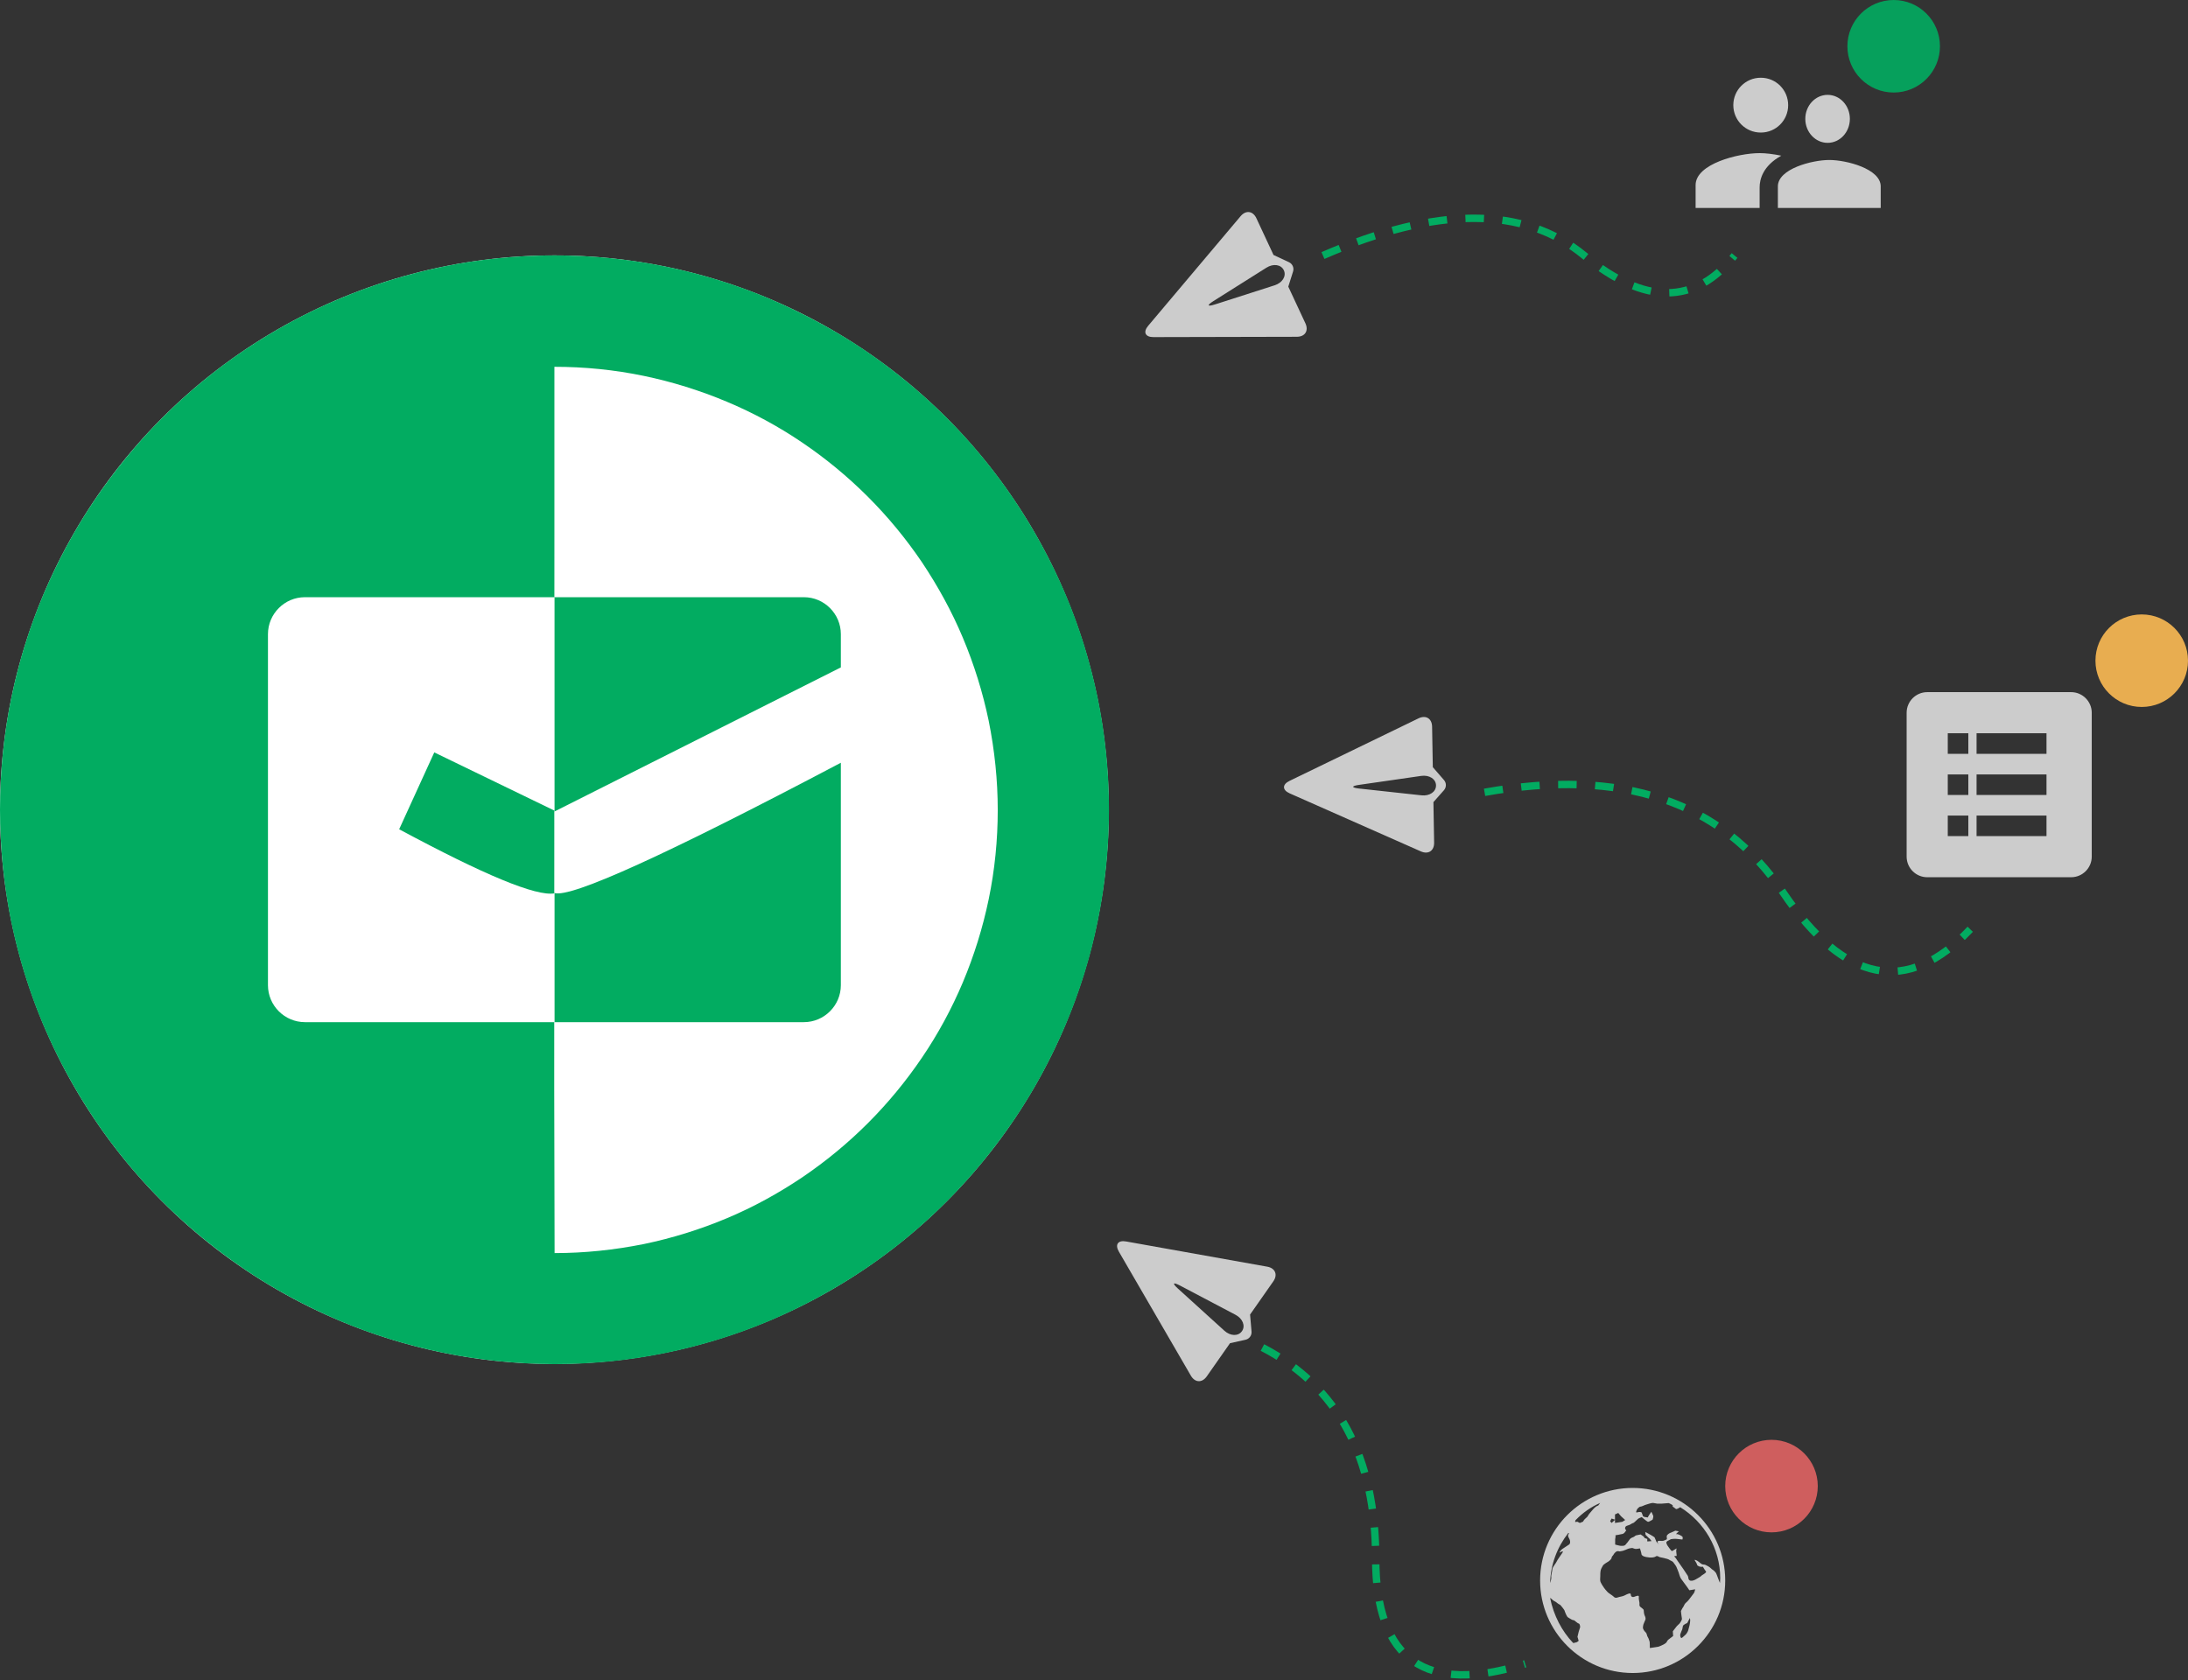 <?xml version="1.0" encoding="UTF-8"?>
<svg width="591px" height="454px" viewBox="0 0 591 454" version="1.1" xmlns="http://www.w3.org/2000/svg" xmlns:xlink="http://www.w3.org/1999/xlink">
    <rect x="0" y="0" width="591" height="454" fill="#333333" stroke="none"/>
    <!-- Generator: Sketch 51.2 (57519) - http://www.bohemiancoding.com/sketch -->
    <title>Risk_Infographic</title>
    <desc>Created with Sketch.</desc>
    <defs></defs>
    <g id="Page-1" stroke="none" stroke-width="1" fill="none" fill-rule="evenodd">
        <g id="Landing-Page" transform="translate(-850, -853)">
            <g id="Risk_Infographic" transform="translate(850, 853)">
                <circle id="Oval-2-Copy-8" fill="#FCBB54" opacity="0.9" cx="578.5" cy="178.5" r="12.5"></circle>
                <circle id="Oval-2-Copy-8" fill="#E06363" opacity="0.9" cx="478.5" cy="401.5" r="12.5"></circle>
                <circle id="Oval-2-Copy-8" fill="#02AC61" opacity="0.9" cx="511.5" cy="12.5" r="12.5"></circle>
                <path d="M493.66,38.593 C496.989,38.593 499.667,35.689 499.667,32.111 C499.667,28.533 496.989,25.63 493.66,25.63 C490.331,25.63 487.63,28.533 487.63,32.111 C487.63,35.689 490.331,38.593 493.66,38.593 L493.66,38.593 Z M475.605,35.815 C479.711,35.815 483,32.506 483,28.407 C483,24.309 479.711,21 475.605,21 C471.499,21 468.185,24.309 468.185,28.407 C468.185,32.506 471.499,35.815 475.605,35.815 L475.605,35.815 Z M494.111,43.222 C489.49,43.222 480.222,45.607 480.222,50.352 L480.222,56.185 L508,56.185 L508,50.352 C508,45.607 498.732,43.222 494.111,43.222 L494.111,43.222 Z M475.293,41.37 C469.537,41.37 458,44.259 458,50.012 L458,56.185 L475.293,56.185 L475.293,50.63 C475.293,48.531 476.108,44.852 481.148,42.062 C478.999,41.617 476.924,41.37 475.293,41.37 L475.293,41.37 Z" id="Connections" fill="#CCCCCC"></path>
                <path d="M440.999,402 C427.216,402 416,413.214 416,427 C416,440.786 427.216,452 440.999,452 C454.784,452 466,440.787 466,427 C466,413.214 454.784,402 440.999,402 Z M464.649,426.39 C464.649,426.823 464.61,427.247 464.583,427.676 C464.422,427.273 464.177,426.748 464.118,426.522 C464.033,426.18 463.513,424.984 463.513,424.984 C463.513,424.984 462.994,424.302 462.648,424.13 C462.304,423.959 462.043,423.532 461.436,423.192 C460.83,422.849 460.573,422.68 460.055,422.68 C459.533,422.68 459.017,421.996 458.409,421.654 C457.802,421.315 457.717,421.485 457.717,421.485 C457.717,421.485 458.409,422.508 458.409,422.764 C458.409,423.019 459.185,423.446 459.968,423.275 C459.968,423.275 460.486,424.214 460.745,424.47 C461.004,424.725 460.658,424.983 460.14,425.324 C459.62,425.663 459.707,425.579 459.444,425.835 C459.185,426.09 458.322,426.521 458.061,426.689 C457.802,426.858 456.764,427.371 456.246,426.858 C455.993,426.612 456.071,426.092 455.9,425.749 C455.727,425.408 453.91,422.762 453.045,421.569 C452.894,421.359 452.525,420.711 452.268,420.545 C452.009,420.372 452.874,420.372 452.874,420.372 C452.874,420.372 452.874,419.773 452.788,419.348 C452.699,418.921 452.874,418.324 452.874,418.324 C452.874,418.324 452.009,418.835 451.746,419.007 C451.489,419.178 451.228,418.667 450.884,418.239 C450.538,417.813 450.191,417.299 450.106,416.872 C450.019,416.447 450.538,416.275 450.538,416.275 L451.315,415.85 C451.315,415.85 452.268,415.68 452.874,415.764 C453.479,415.85 454.43,415.936 454.43,415.936 C454.43,415.936 454.689,415.337 454.343,415.082 C453.999,414.826 453.217,414.399 452.871,414.485 C452.527,414.569 453.043,414.058 453.474,413.717 L452.516,413.545 C452.516,413.545 451.645,413.972 451.384,414.058 C451.126,414.142 450.675,414.314 450.327,414.74 C449.983,415.167 450.466,415.764 450.12,415.936 C449.776,416.107 449.542,416.191 449.281,416.275 C449.022,416.361 448.199,416.275 448.199,416.275 C447.305,416.275 447.878,417.08 448.11,417.365 L447.418,416.532 L446.906,415.339 C446.906,415.339 446.168,414.828 445.822,414.658 C445.476,414.487 444.41,413.89 444.41,413.89 L444.485,414.658 L445.487,415.659 L445.575,415.682 L446.097,416.364 L444.946,416.45 L444.946,415.775 C443.86,415.516 444.144,415.25 444.022,415.167 C443.764,414.998 443.163,414.569 443.163,414.569 C443.163,414.569 442.145,414.74 441.884,414.826 C441.623,414.912 441.551,415.167 441.035,415.337 C440.513,415.509 440.279,415.764 440.107,416.02 C439.935,416.275 439.371,417.043 439.028,417.385 C438.681,417.728 438.039,417.64 437.78,417.64 C437.519,417.64 436.27,417.299 436.27,417.299 L436.27,415.852 C436.27,415.852 436.439,415.04 436.354,414.784 L437.111,414.658 L438.376,414.401 L438.746,414.144 L439.279,413.461 C439.279,413.461 438.681,413.034 439.112,412.438 C439.319,412.151 440.066,412.096 440.412,411.841 C440.756,411.585 441.279,411.414 441.279,411.414 C441.279,411.414 441.886,410.903 442.491,410.305 C442.491,410.305 442.924,410.047 443.442,409.876 C443.442,409.876 444.914,411.157 445.175,411.157 C445.435,411.157 446.386,410.56 446.386,410.56 C446.386,410.56 446.645,409.794 446.56,409.536 C446.473,409.281 446.04,408.427 446.04,408.427 C446.04,408.427 445.781,408.854 445.522,409.195 C445.263,409.536 445.089,409.963 445.089,409.963 C445.089,409.963 443.878,409.881 443.793,409.626 C443.704,409.368 443.534,408.947 443.445,408.693 C443.362,408.436 442.668,408.444 442.152,408.616 C441.631,408.787 442.235,407.695 442.235,407.695 C442.235,407.695 442.757,407.051 443.101,407.051 C443.445,407.051 444.227,406.614 444.57,406.53 C444.917,406.444 445.959,406.054 446.388,406.054 C446.821,406.054 447.34,406.238 447.601,406.238 C447.862,406.238 448.898,406.238 448.898,406.238 L450.712,406.094 C450.712,406.094 452.271,406.663 451.75,407.006 C451.75,407.006 452.358,407.375 452.617,407.631 C452.86,407.872 453.488,407.408 453.848,407.211 C460.321,411.218 464.649,418.307 464.649,426.39 Z M423.786,414.195 C423.786,414.555 423.266,414.641 423.786,415.544 C424.451,416.712 423.88,417.251 423.88,417.251 C423.88,417.251 422.257,418.329 421.971,418.509 C421.685,418.69 420.923,419.677 421.398,419.407 C421.875,419.138 422.446,418.869 421.971,419.587 C421.494,420.307 420.635,421.473 420.445,421.925 C420.256,422.376 419.301,423.452 419.301,423.992 C419.301,424.531 418.92,425.611 419.016,426.06 C419.08,426.373 418.869,427.296 418.703,427.676 C418.832,422.625 420.637,417.97 423.618,414.162 C423.716,414.171 423.786,414.195 423.786,414.195 Z M425.558,410.721 C427.48,408.724 429.732,407.132 432.216,406.054 C431.971,406.408 431.675,406.771 431.675,406.771 C431.675,406.771 431.126,406.769 430.103,408.009 C429.083,409.248 429.318,408.895 429.083,409.247 C428.848,409.598 428.925,409.689 428.374,410.134 C427.826,410.574 427.59,411.106 427.59,411.106 L426.724,411.459 L426.019,411.106 C426.019,411.106 425.387,411.372 425.466,411.017 C425.489,410.923 425.523,410.825 425.558,410.721 Z M435.301,411.458 L434.919,410.982 L435.301,410.266 L436.226,410.573 L436.226,409.153 L437.109,408.757 L437.843,409.63 L438.973,410.666 L438.223,411.142 L436.224,411.459 L436.224,410.617 L435.301,411.458 Z M447.39,420.428 C447.595,420.271 448.264,420.683 448.264,420.683 C448.264,420.683 450.451,421.11 450.801,421.365 C451.152,421.622 451.764,421.793 451.94,422.05 C452.116,422.306 452.725,423.073 452.812,423.329 C452.901,423.584 453.339,424.525 453.427,424.864 C453.515,425.205 453.777,426.058 454.039,426.484 C454.301,426.913 455.789,428.787 456.313,429.64 L457.892,429.385 C457.892,429.385 457.714,430.151 457.54,430.408 C457.366,430.663 456.841,431.345 456.579,431.686 C456.315,432.027 455.967,432.539 455.441,432.964 C454.918,433.389 454.914,433.816 454.654,434.158 C454.392,434.499 454.04,435.267 454.04,435.267 C454.04,435.267 454.216,436.973 454.302,437.314 C454.388,437.655 453.691,438.592 453.691,438.592 L452.901,439.362 L451.846,440.724 L451.933,442.002 C451.933,442.002 451.136,442.601 450.697,442.941 C450.262,443.28 450.331,443.537 449.981,443.879 C449.633,444.219 448.264,444.817 447.914,444.902 C447.564,444.988 445.634,445.243 445.634,445.243 L445.634,444.477 L445.595,443.624 C445.595,443.624 445.329,442.601 445.066,442.26 C444.802,441.92 444.917,441.405 444.479,440.981 C444.041,440.554 443.88,440.215 443.792,439.956 C443.704,439.701 443.887,438.935 443.887,438.935 C443.887,438.935 444.24,437.996 444.414,437.655 C444.59,437.314 444.416,436.804 444.24,436.461 C444.065,436.118 443.98,435.265 443.98,435.012 C443.98,434.756 443.277,434.328 443.015,434.073 C442.753,433.817 442.841,433.475 442.841,433.137 C442.841,432.793 442.579,432.027 442.665,431.429 C442.753,430.833 441.88,431.258 441.354,431.429 C440.828,431.6 440.48,431.258 440.48,430.745 C440.48,430.233 439.519,430.661 438.905,431.001 C438.29,431.342 437.592,431.342 436.889,431.599 C436.191,431.854 435.843,431.343 435.843,431.343 C435.843,431.343 435.228,430.833 434.794,430.576 C434.354,430.321 433.916,429.81 433.565,429.383 C433.217,428.955 432.34,427.675 432.255,427.166 C432.167,426.652 432.255,426.31 432.255,425.713 C432.255,425.117 432.255,424.776 432.341,424.35 C432.429,423.923 432.691,423.411 432.955,422.984 C433.217,422.558 434.18,422.047 434.44,421.876 C434.702,421.706 435.316,421.196 435.316,420.853 C435.316,420.512 435.667,420.342 435.839,420 C436.017,419.659 436.629,418.807 437.416,419.148 C437.416,419.148 438.114,419.064 438.376,418.979 C438.638,418.893 439.338,418.639 439.684,418.468 C440.034,418.297 440.905,418.216 440.905,418.216 C440.905,418.216 441.594,418.484 441.856,418.484 C442.118,418.484 442.972,418.335 442.972,418.335 C442.972,418.335 443.367,419.571 443.367,419.828 C443.367,420.085 443.629,420.339 444.068,420.51 C444.5,420.683 446.515,421.112 447.39,420.428 Z M456.541,437.764 C456.541,438.034 456.451,438.755 456.361,439.115 C456.268,439.474 456.092,440.105 456.004,440.461 C455.914,440.823 455.467,441.542 455.202,441.723 C454.934,441.904 454.486,442.444 454.22,442.533 C453.953,442.623 453.771,441.902 453.861,441.542 C453.953,441.182 454.398,440.194 454.398,440.194 C454.398,440.194 454.487,439.655 454.575,439.293 C454.667,438.936 455.738,438.485 455.738,438.485 L456.454,437.135 C456.451,437.133 456.541,437.497 456.541,437.764 Z M418.703,431.73 C418.806,431.759 418.953,431.844 419.16,432.053 C419.461,432.348 419.639,432.499 420.037,432.682 C420.434,432.865 420.595,433.13 421.073,433.402 C421.552,433.673 421.393,433.494 422.029,434.302 C422.668,435.111 422.588,435.111 422.746,435.563 C422.905,436.015 423.145,436.461 423.305,436.734 C423.465,437.004 423.942,437.183 424.181,437.364 C424.419,437.545 424.818,437.724 425.056,437.724 C425.296,437.724 426.014,438.534 426.412,438.622 C426.811,438.715 426.811,439.615 426.811,439.615 L426.412,440.874 L426.092,442.223 L426.412,443.302 C426.412,443.302 425.932,443.754 425.617,443.754 C425.322,443.754 425.223,443.965 424.901,443.865 C421.862,440.66 419.658,436.467 418.703,431.73 Z" id="Domains" fill="#CCCCCC" fill-rule="nonzero"></path>
                <path d="M559.444,187 L520.556,187 C517.5,187 515,189.5 515,192.556 L515,231.444 C515,234.5 517.5,237 520.556,237 L559.444,237 C562.5,237 565,234.5 565,231.444 L565,192.556 C565,189.5 562.5,187 559.444,187 L559.444,187 Z M531.667,225.889 L526.111,225.889 L526.111,220.333 L531.667,220.333 L531.667,225.889 L531.667,225.889 Z M531.667,214.778 L526.111,214.778 L526.111,209.222 L531.667,209.222 L531.667,214.778 L531.667,214.778 Z M531.667,203.667 L526.111,203.667 L526.111,198.111 L531.667,198.111 L531.667,203.667 L531.667,203.667 Z M552.778,225.889 L533.889,225.889 L533.889,220.333 L552.778,220.333 L552.778,225.889 L552.778,225.889 Z M552.778,214.778 L533.889,214.778 L533.889,209.222 L552.778,209.222 L552.778,214.778 L552.778,214.778 Z M552.778,203.667 L533.889,203.667 L533.889,198.111 L552.778,198.111 L552.778,203.667 L552.778,203.667 Z" id="Shape" fill="#CCCCCC"></path>
                <path d="M353.012,58.003 C355.084,57.244 356.147,58.307 355.389,60.379 L342.052,96.761 C341.292,98.833 339.412,99.248 337.852,97.688 L330.117,89.953 L325.527,89.547 C324.484,89.455 323.671,88.605 323.625,87.559 L323.439,83.276 L315.702,75.539 C314.142,73.979 314.557,72.099 316.629,71.339 L353.012,58.003 Z M341.093,72.711 C342.446,70.967 342.128,70.65 340.384,72.002 L327.023,82.359 C325.28,83.711 324.856,85.796 326.078,87.017 C327.298,88.238 329.383,87.814 330.736,86.07 L341.093,72.711 Z" id="Sent" fill="#CCCCCC" fill-rule="nonzero" transform="translate(335.195, 78.195) rotate(-160) translate(-335.195, -78.195) "></path>
                <path d="M393.012,192.003 C395.084,191.244 396.147,192.307 395.389,194.379 L382.052,230.761 C381.292,232.833 379.412,233.248 377.852,231.688 L370.117,223.953 L365.527,223.547 C364.484,223.455 363.671,222.605 363.625,221.559 L363.439,217.276 L355.702,209.539 C354.142,207.979 354.557,206.099 356.629,205.339 L393.012,192.003 Z M381.093,206.711 C382.446,204.967 382.128,204.65 380.384,206.002 L367.023,216.359 C365.28,217.711 364.856,219.796 366.078,221.017 C367.298,222.238 369.383,221.814 370.736,220.07 L381.093,206.711 Z" id="Sent" fill="#CCCCCC" fill-rule="nonzero" transform="translate(375.195, 212.195) rotate(-136) translate(-375.195, -212.195) "></path>
                <path d="M343.012,332.003 C345.084,331.244 346.147,332.307 345.389,334.379 L332.052,370.761 C331.292,372.833 329.412,373.248 327.852,371.688 L320.117,363.953 L315.527,363.547 C314.484,363.455 313.671,362.605 313.625,361.559 L313.439,357.276 L305.702,349.539 C304.142,347.979 304.557,346.099 306.629,345.339 L343.012,332.003 Z M331.093,346.711 C332.446,344.967 332.128,344.65 330.384,346.002 L317.023,356.359 C315.28,357.711 314.856,359.796 316.078,361.017 C317.298,362.238 319.383,361.814 320.736,360.07 L331.093,346.711 Z" id="Sent" fill="#CCCCCC" fill-rule="nonzero" transform="translate(325.195, 352.195) rotate(-100) translate(-325.195, -352.195) "></path>
                <g id="MarkGreen" transform="translate(0, 69)" fill-rule="nonzero">
                    <circle id="Oval-4" fill="#FFFFFF" cx="149.75" cy="149.75" r="149.75"></circle>
                    <g id="Group-53">
                        <path d="M119.551,296.456 C109.917,294.459 100.483,291.564 91.448,287.72 C82.562,283.927 74.027,279.334 65.99,273.894 C58.053,268.502 50.616,262.413 43.827,255.624 C37.038,248.835 30.899,241.398 25.557,233.461 C20.166,225.424 15.524,216.938 11.73,208.003 C7.887,198.968 4.992,189.534 2.995,179.9 C0.998,170.017 -1.77635684e-14,159.884 -1.77635684e-14,149.75 C-1.77635684e-14,139.617 0.998,129.484 3.045,119.551 C5.042,109.917 7.937,100.483 11.78,91.448 C15.574,82.562 20.166,74.027 25.607,65.99 C30.998,58.053 37.088,50.616 43.877,43.827 C50.666,37.038 58.103,30.899 66.04,25.557 C74.077,20.166 82.562,15.524 91.498,11.78 C100.532,7.937 109.967,5.042 119.601,3.045 C129.484,0.998 139.617,0 149.75,0 C159.884,0 170.017,0.998 179.95,3.045 C189.584,5.042 199.018,7.937 208.053,11.78 C216.938,15.574 225.474,20.166 233.511,25.557 C241.448,30.948 248.885,37.038 255.674,43.827 C262.463,50.616 268.602,58.053 273.943,65.99 C279.334,74.027 283.977,82.512 287.77,91.448 C291.614,100.483 294.509,109.917 296.506,119.551 C298.552,129.484 299.551,139.617 299.551,149.75 C299.551,159.884 298.552,170.017 296.506,179.95 C294.559,189.584 291.614,199.018 287.77,208.053 C283.977,216.938 279.384,225.474 273.943,233.511 C268.552,241.448 262.463,248.885 255.674,255.674 C248.885,262.463 241.448,268.602 233.511,273.943 C225.474,279.334 216.988,283.977 208.053,287.77 C199.018,291.614 189.584,294.509 179.95,296.506 C170.017,298.552 159.884,299.551 149.75,299.551 C139.617,299.501 129.484,298.502 119.551,296.456 Z M149.8,269.551 C157.887,269.551 165.973,268.702 173.91,267.105 C181.597,265.507 189.135,263.161 196.373,260.116 C203.511,257.121 210.3,253.378 216.689,249.085 C223.028,244.792 228.968,239.9 234.409,234.459 C239.85,229.018 244.742,223.078 249.035,216.739 C253.378,210.349 257.072,203.511 260.067,196.423 C263.111,189.185 265.458,181.647 267.055,173.96 C268.702,166.023 269.501,157.937 269.501,149.85 C269.501,141.764 268.652,133.677 267.055,125.74 C265.458,118.053 263.111,110.516 260.067,103.278 C257.072,96.14 253.328,89.351 249.035,82.912 C244.742,76.572 239.85,70.632 234.409,65.191 C228.968,59.75 223.028,54.859 216.689,50.566 C210.3,46.223 203.461,42.529 196.323,39.534 C189.085,36.489 181.547,34.143 173.86,32.546 C165.923,30.899 157.837,30.1 149.75,30.1 L149.75,75.025 L149.7,224.775 L149.8,269.551 Z" id="Subtraction_359" fill="#02AC61"></path>
                        <g id="Group-34" transform="translate(72.379, 92.346)">
                            <path d="M154.742,18.968 L77.371,57.903 L77.371,0 L144.759,0 C150.25,0 154.742,4.493 154.742,9.983 L154.742,18.968 Z M154.742,44.725 L154.742,104.825 C154.742,110.316 150.25,114.809 144.759,114.809 L77.371,114.809 L77.371,79.917 C81.814,81.314 107.621,69.584 154.742,44.725 Z" id="Combined-Shape" fill="#02AC61"></path>
                            <path d="M77.371,57.654 L44.925,41.93 L35.441,62.696 C58.453,75.075 72.429,80.865 77.371,80.017 L77.371,114.809 L9.983,114.809 C4.493,114.809 0,110.316 0,104.825 L0,9.983 C0,4.493 4.493,0 9.983,0 L77.371,0 L77.371,57.654 Z" id="Combined-Shape_1_" fill="#FFFFFF"></path>
                        </g>
                    </g>
                </g>
                <path d="M357.348,69.039 C388.116,55.62 411.645,55.62 427.936,69.039 C444.226,82.458 457.755,82.458 468.523,69.039" id="Path-3" stroke="#02AC61" stroke-width="2" stroke-dasharray="5"></path>
                <path d="M401,214.064 C438.059,207.398 464.921,216.398 481.588,241.064 C498.255,265.731 515.117,269.064 532.176,251.064" id="Path-3" stroke="#02AC61" stroke-width="2" stroke-dasharray="5"></path>
                <path d="M341,364.064 C361.392,374.657 371.588,393.657 371.588,421.064 C371.588,448.472 385.048,457.957 411.969,449.52" id="Path-3" stroke="#02AC61" stroke-width="2" stroke-dasharray="5"></path>
            </g>
        </g>
    </g>
</svg>